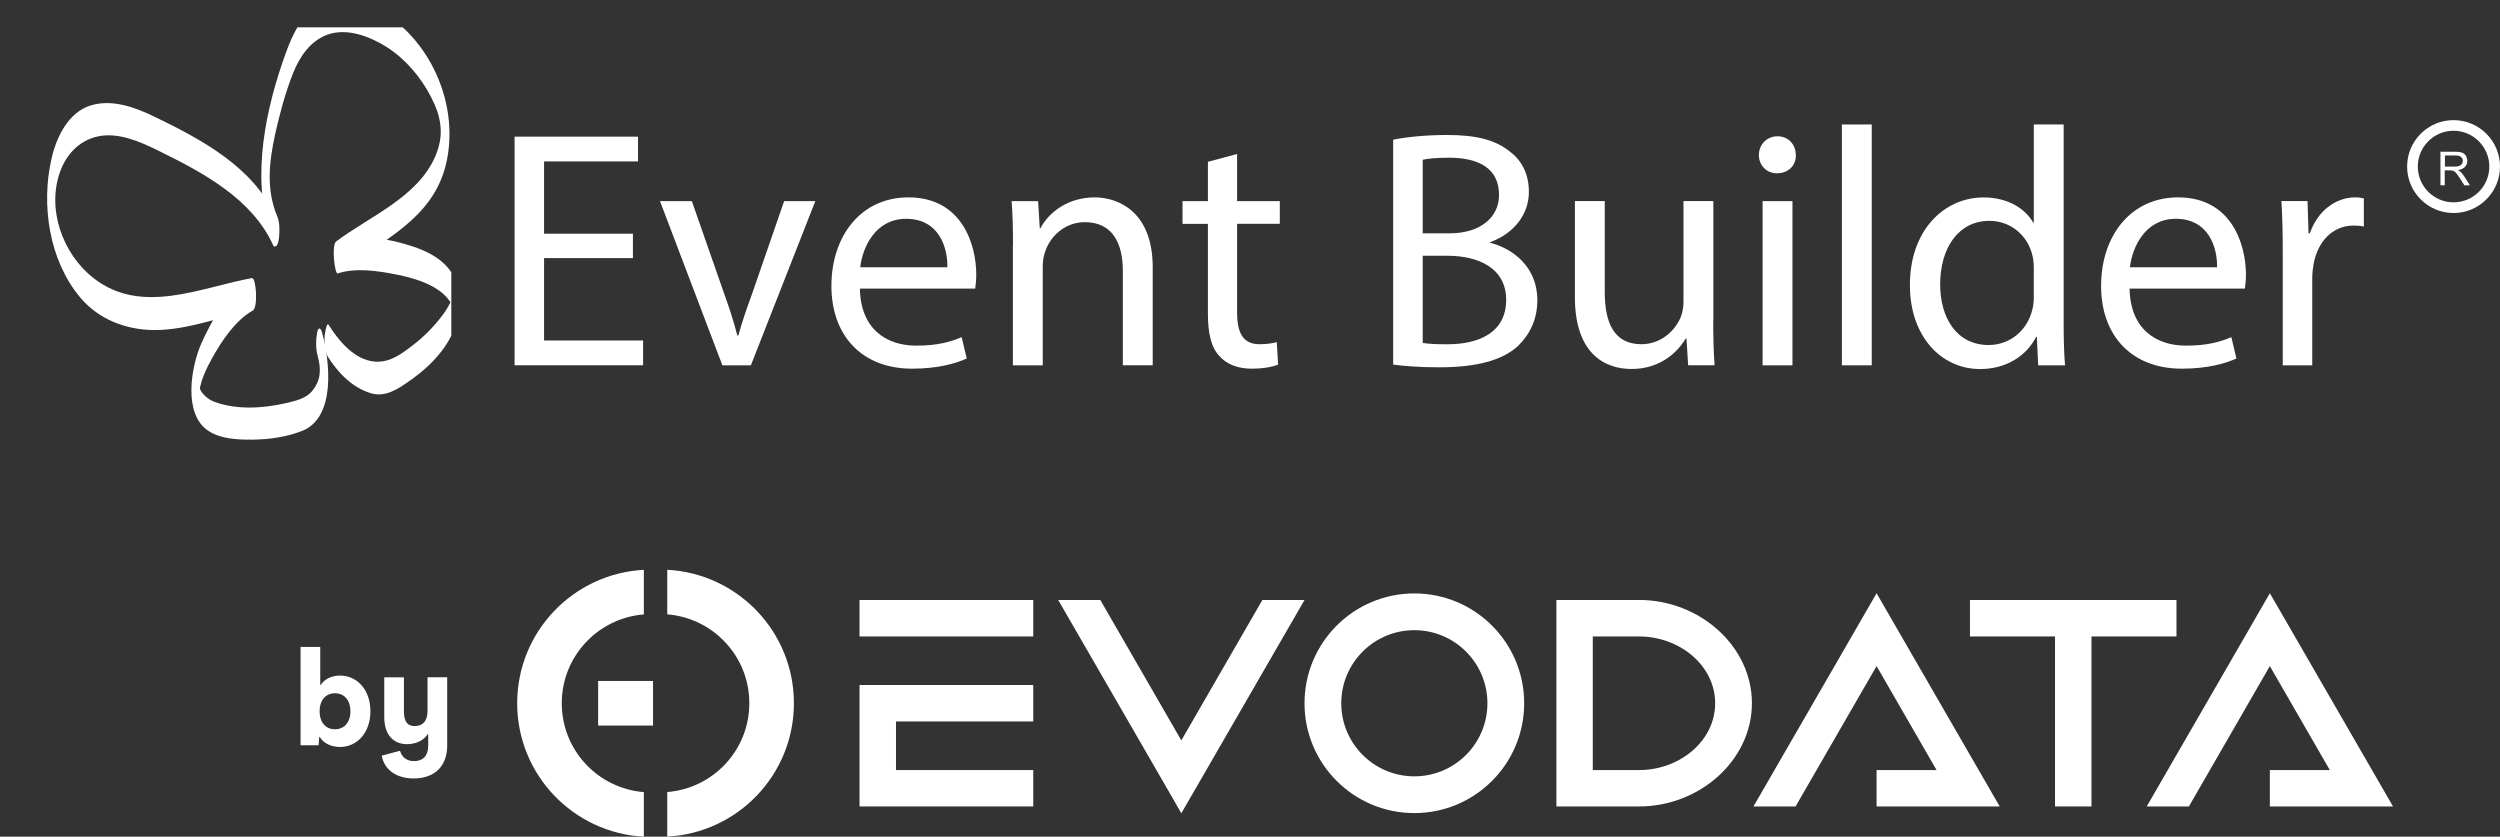 <?xml version="1.0" encoding="UTF-8"?>
<svg id="Livello_1" data-name="Livello 1" xmlns="http://www.w3.org/2000/svg" xmlns:xlink="http://www.w3.org/1999/xlink" viewBox="0 0 402.66 134.76">
  <rect x="0" y="0" width="402.66" height="134.76" fill="#333333" stroke="none"/>
  <defs>
    <style>
      .cls-1 {
        fill: #fff;
      }

      .cls-2 {
        fill: none;
      }

      .cls-3 {
        clip-path: url(#clippath);
      }
    </style>
    <clipPath id="clippath">
      <rect class="cls-2" y="4.4" width="72.69" height="72.69"/>
    </clipPath>
  </defs>
  <g id="EB">
    <g class="cls-3">
      <path class="cls-1" d="M44.42,34.91c-3.65-7.99-11.84-12.38-19.4-16.05-3.2-1.55-6.94-2.97-10.47-1.86-3.58,1.13-5.48,5.14-6.25,8.54-1.71,7.46-.4,16.38,4.61,22.36,2.93,3.51,7.3,5.2,11.81,5.26,5.45.05,10.7-2.16,16-3.13-.04-1.75-.07-3.5-.14-5.23-3.76,2.1-6.48,6.7-8.16,10.54-1.65,3.75-2.98,11.35,1.15,14.06,2,1.32,4.73,1.42,7.03,1.41,2.69-.02,5.52-.41,8.04-1.4,5.55-2.18,4.47-11.32,3.24-15.83-.25-.88-.63-.92-.81.02-.22,1.16-.22,2.55.09,3.7.57,2.12.57,3.86-.86,5.65-.99,1.26-2.86,1.66-4.34,2-3.62.83-7.92,1.09-11.44-.24-.7-.26-1.27-.67-1.78-1.23-.23-.25-.4-.54-.54-.85-.47-.99-.2,1.05-.08.32.28-1.85,1.13-3.62,2.03-5.24,1.52-2.75,3.74-6.11,6.56-7.69.89-.49.55-5.36-.14-5.23-8.38,1.55-17.75,6.01-25.46.04-5.11-3.97-7.68-11.35-5.33-17.45,1.25-3.2,3.87-5.44,7.35-5.58,3.09-.11,6.19,1.38,8.89,2.72,6.9,3.4,14.59,7.59,17.94,14.9.45.99.72-.63.75-.96.13-1.09.18-2.54-.29-3.58"/>
      <path class="cls-1" d="M44.64,34.82c-1.79-4.32-1.3-8.67-.34-13.14.74-3.32,1.64-6.7,2.89-9.86,1.05-2.66,2.76-5.21,5.53-6.23,3.18-1.16,6.87.29,9.55,1.98,3.04,1.92,5.5,4.85,7.14,8.02,1.69,3.26,2.17,6.14.72,9.54-2.81,6.63-10.6,9.71-16,13.77-.76.57-.22,5.3.26,5.14,2.89-.95,6.42-.42,9.33.15,3.19.63,7.72,1.9,9.18,5.14.43.94.33-2.63-.05-1.37-.18.55-.46,1.07-.74,1.56-.56.95-1.24,1.8-1.95,2.63-1.46,1.7-3.21,3.2-5.06,4.49-1.7,1.18-3.38,1.94-5.47,1.49-2.9-.6-5.21-3.43-6.7-5.81-.35-.57-.65,1.76-.65,1.83-.03.99-.07,2.33.47,3.22,1.66,2.63,3.94,5.06,7.01,5.97,2.27.69,4.35-.68,6.12-1.94,4.38-3.02,8.2-7.38,8.13-12.9-.06-4.94-3.24-7.41-7.63-8.84-3.56-1.17-8.45-2.09-12.11-.87.08,1.7.19,3.42.27,5.13,6.85-5.15,15.29-8.54,17.35-17.72,1.94-8.65-1.86-18.29-9.01-23.41-3.09-2.21-7.34-3.74-11.03-2.16-3.13,1.37-4.74,4.92-5.83,7.94-3.2,8.83-5.56,19.79-2.52,28.96.2.6.43,1.2.66,1.79.43,1.02.74-.67.77-.97.12-1.11.15-2.51-.29-3.56"/>
    </g>
    <g>
      <g>
        <path class="cls-1" d="M101.94,41.57h-14.31v13.27h15.95v3.99h-20.7V22.01h19.88v3.99h-15.13v11.64h14.31v3.94Z"/>
        <path class="cls-1" d="M111.43,32.39l5.19,14.86c.87,2.41,1.58,4.59,2.13,6.78h.17c.6-2.19,1.36-4.37,2.24-6.78l5.14-14.86h5.02l-10.38,26.45h-4.59l-10.05-26.45h5.14Z"/>
        <path class="cls-1" d="M138.5,46.49c.11,6.5,4.26,9.18,9.07,9.18,3.44,0,5.52-.6,7.32-1.37l.82,3.44c-1.69.77-4.59,1.64-8.79,1.64-8.14,0-13.01-5.36-13.01-13.33s4.7-14.26,12.4-14.26c8.63,0,10.93,7.59,10.93,12.45,0,.98-.11,1.75-.17,2.24h-18.57ZM152.59,43.05c.06-3.06-1.26-7.81-6.66-7.81-4.86,0-6.99,4.48-7.38,7.81h14.04Z"/>
        <path class="cls-1" d="M163.16,39.55c0-2.73-.06-4.97-.22-7.16h4.26l.27,4.37h.11c1.31-2.51,4.37-4.97,8.74-4.97,3.66,0,9.34,2.19,9.34,11.25v15.79h-4.81v-15.24c0-4.26-1.58-7.81-6.12-7.81-3.17,0-5.63,2.24-6.45,4.92-.22.6-.33,1.42-.33,2.24v15.9h-4.81v-19.29Z"/>
        <path class="cls-1" d="M199.25,24.8v7.59h6.88v3.66h-6.88v14.26c0,3.28.93,5.13,3.6,5.13,1.26,0,2.19-.17,2.79-.33l.22,3.61c-.92.38-2.4.66-4.26.66-2.24,0-4.04-.71-5.19-2.02-1.37-1.42-1.86-3.77-1.86-6.88v-14.42h-4.09v-3.66h4.09v-6.34l4.7-1.26Z"/>
      </g>
      <g>
        <path class="cls-1" d="M224.4,22.5c2.07-.44,5.35-.76,8.69-.76,4.75,0,7.81.82,10.1,2.68,1.91,1.42,3.06,3.6,3.06,6.5,0,3.55-2.35,6.67-6.23,8.08v.11c3.5.87,7.59,3.77,7.59,9.23,0,3.17-1.26,5.57-3.11,7.38-2.57,2.35-6.72,3.44-12.73,3.44-3.28,0-5.79-.22-7.38-.44V22.5ZM229.15,37.58h4.32c5.02,0,7.97-2.62,7.97-6.17,0-4.32-3.28-6.01-8.08-6.01-2.19,0-3.44.17-4.21.33v11.86ZM229.15,55.23c.92.17,2.29.22,3.99.22,4.91,0,9.45-1.8,9.45-7.16,0-5.02-4.32-7.1-9.51-7.1h-3.93v14.04Z"/>
        <path class="cls-1" d="M275.94,51.62c0,2.73.06,5.14.22,7.21h-4.26l-.27-4.32h-.11c-1.26,2.13-4.04,4.92-8.74,4.92-4.15,0-9.12-2.3-9.12-11.58v-15.46h4.81v14.64c0,5.03,1.53,8.41,5.9,8.41,3.22,0,5.46-2.24,6.34-4.37.28-.71.44-1.59.44-2.46v-16.23h4.81v19.23Z"/>
        <path class="cls-1" d="M289.25,24.96c.05,1.64-1.15,2.95-3.06,2.95-1.69,0-2.9-1.31-2.9-2.95s1.26-3.01,3-3.01,2.95,1.31,2.95,3.01ZM283.89,58.84v-26.45h4.81v26.45h-4.81Z"/>
        <path class="cls-1" d="M296.66,20.05h4.81v38.79h-4.81V20.05Z"/>
        <path class="cls-1" d="M332.38,20.05v31.96c0,2.35.06,5.02.22,6.83h-4.32l-.22-4.59h-.11c-1.48,2.95-4.7,5.19-9.02,5.19-6.39,0-11.31-5.41-11.31-13.44-.06-8.79,5.41-14.2,11.86-14.2,4.04,0,6.78,1.91,7.98,4.04h.11v-15.79h4.81ZM327.57,43.16c0-.6-.06-1.42-.22-2.02-.71-3.05-3.33-5.57-6.94-5.57-4.97,0-7.92,4.37-7.92,10.22,0,5.36,2.62,9.78,7.81,9.78,3.23,0,6.17-2.13,7.05-5.74.17-.66.22-1.31.22-2.08v-4.59Z"/>
        <path class="cls-1" d="M343,46.49c.11,6.5,4.26,9.18,9.07,9.18,3.44,0,5.52-.6,7.32-1.37l.82,3.44c-1.69.77-4.59,1.64-8.79,1.64-8.14,0-13.01-5.36-13.01-13.33s4.7-14.26,12.4-14.26c8.63,0,10.93,7.59,10.93,12.45,0,.98-.11,1.75-.17,2.24h-18.57ZM357.09,43.05c.06-3.06-1.26-7.81-6.66-7.81-4.86,0-6.99,4.48-7.38,7.81h14.04Z"/>
        <path class="cls-1" d="M367.67,40.64c0-3.11-.06-5.79-.22-8.25h4.21l.16,5.19h.22c1.2-3.55,4.1-5.79,7.32-5.79.55,0,.93.06,1.37.17v4.53c-.49-.11-.98-.16-1.64-.16-3.39,0-5.79,2.57-6.45,6.17-.11.66-.22,1.42-.22,2.24v14.1h-4.75v-18.19Z"/>
      </g>
    </g>
    <path class="cls-1" d="M395.18,34.31c-4.12,0-7.48-3.35-7.48-7.48s3.35-7.48,7.48-7.48,7.48,3.36,7.48,7.48-3.36,7.48-7.48,7.48ZM395.18,21.06c-3.18,0-5.76,2.59-5.76,5.77s2.59,5.76,5.76,5.76,5.76-2.58,5.76-5.76-2.59-5.77-5.76-5.77Z"/>
    <path class="cls-1" d="M393.07,29.86v-5.42h2.4c.49,0,.85.05,1.1.15.25.1.45.27.6.51.15.25.22.52.22.82,0,.38-.12.71-.38.97-.25.26-.63.43-1.15.5.19.09.33.18.43.27.21.19.4.43.59.72l.94,1.47h-.9l-.72-1.13c-.21-.33-.38-.57-.52-.75-.14-.17-.26-.29-.37-.36-.11-.07-.21-.12-.32-.14-.08-.02-.22-.03-.4-.03h-.83v2.4h-.72ZM393.79,26.83h1.54c.32,0,.58-.04.77-.1.18-.07.32-.18.42-.33.1-.15.15-.31.15-.48,0-.26-.09-.47-.28-.63-.19-.16-.48-.25-.89-.25h-1.71v1.79Z"/>
  </g>
  <g>
    <rect class="cls-1" x="96.34" y="109.68" width="8.84" height="7.18"/>
    <g>
      <path class="cls-1" d="M107.47,91.77v7.18c7.4.59,13.22,6.76,13.22,14.31s-5.82,13.72-13.22,14.31v7.18c11.37-.6,20.4-9.98,20.4-21.49s-9.04-20.89-20.4-21.49Z"/>
      <path class="cls-1" d="M103.7,127.58c-7.4-.59-13.22-6.76-13.22-14.31s5.82-13.72,13.22-14.31v-7.18c-11.37.6-20.4,9.98-20.4,21.49s9.04,20.89,20.4,21.49v-7.18Z"/>
    </g>
  </g>
  <g>
    <polygon class="cls-1" points="203.32 96.64 190.27 119.25 177.22 96.64 170.44 96.64 186.89 125.12 190.27 130.99 193.66 125.12 210.11 96.64 203.32 96.64"/>
    <polygon class="cls-1" points="350.55 96.64 317.29 96.64 317.29 102.51 330.99 102.51 330.99 129.89 336.86 129.89 336.86 102.51 350.55 102.51 350.55 96.64"/>
    <rect class="cls-1" x="138.44" y="96.64" width="27.98" height="5.87"/>
    <polygon class="cls-1" points="138.44 115.66 138.44 116.2 138.44 124.03 138.44 129.88 138.44 129.89 166.42 129.89 166.42 124.03 144.31 124.03 144.31 116.2 166.42 116.2 166.42 110.33 138.44 110.33 138.44 115.66"/>
    <polygon class="cls-1" points="302.25 95.55 298.87 101.41 282.42 129.89 289.2 129.89 302.25 107.28 311.91 124.03 302.25 124.03 302.25 129.89 315.3 129.89 316.47 129.89 322.08 129.89 305.63 101.41 302.25 95.55"/>
    <polygon class="cls-1" points="368.98 101.41 365.59 95.55 362.21 101.41 345.76 129.89 352.55 129.89 365.59 107.28 375.25 124.03 365.59 124.03 365.59 129.89 378.64 129.89 379.81 129.89 385.43 129.89 368.98 101.41"/>
    <path class="cls-1" d="M227.8,95.58c-9.77,0-17.69,7.92-17.69,17.69s7.92,17.69,17.69,17.69,17.69-7.92,17.69-17.69-7.92-17.69-17.69-17.69ZM227.8,125.04c-6.5,0-11.77-5.27-11.77-11.77s5.27-11.77,11.77-11.77,11.77,5.27,11.77,11.77-5.27,11.77-11.77,11.77Z"/>
    <path class="cls-1" d="M264,96.64h-13.32v33.25h13.32c9.77,0,18.17-7.46,18.17-16.63s-8.4-16.63-18.17-16.63ZM264,124.03h-7.46v-21.52h7.46c6.5,0,12.25,4.66,12.25,10.76s-5.75,10.76-12.25,10.76Z"/>
  </g>
  <g>
    <path class="cls-1" d="M59.66,114.56c0,3.49-2.17,5.75-4.89,5.75-1.45,0-2.72-.63-3.26-1.61h-.09l-.11,1.34h-2.9v-15.84h3.17v6.13h.07c.52-.86,1.67-1.52,3.12-1.52,2.72,0,4.89,2.26,4.89,5.75ZM56.44,114.56c0-1.83-1.04-2.9-2.49-2.9s-2.47,1.06-2.47,2.9,1.02,2.9,2.47,2.9,2.49-1.06,2.49-2.9Z"/>
    <path class="cls-1" d="M68.86,109.08h3.17v11c0,3.37-2.08,5.3-5.39,5.3-2.67,0-4.71-1.27-5.16-3.67l2.94-.79c.36,1.18,1.22,1.67,2.29,1.67,1.36,0,2.26-.81,2.26-2.51v-1.83h-.09c-.61,1-1.92,1.61-3.3,1.61-2.24,0-3.69-1.52-3.69-4.39v-6.38h3.17v5.52c0,1.7.63,2.33,1.74,2.33,1.27,0,2.06-.79,2.06-2.4v-5.45Z"/>
  </g>
</svg>